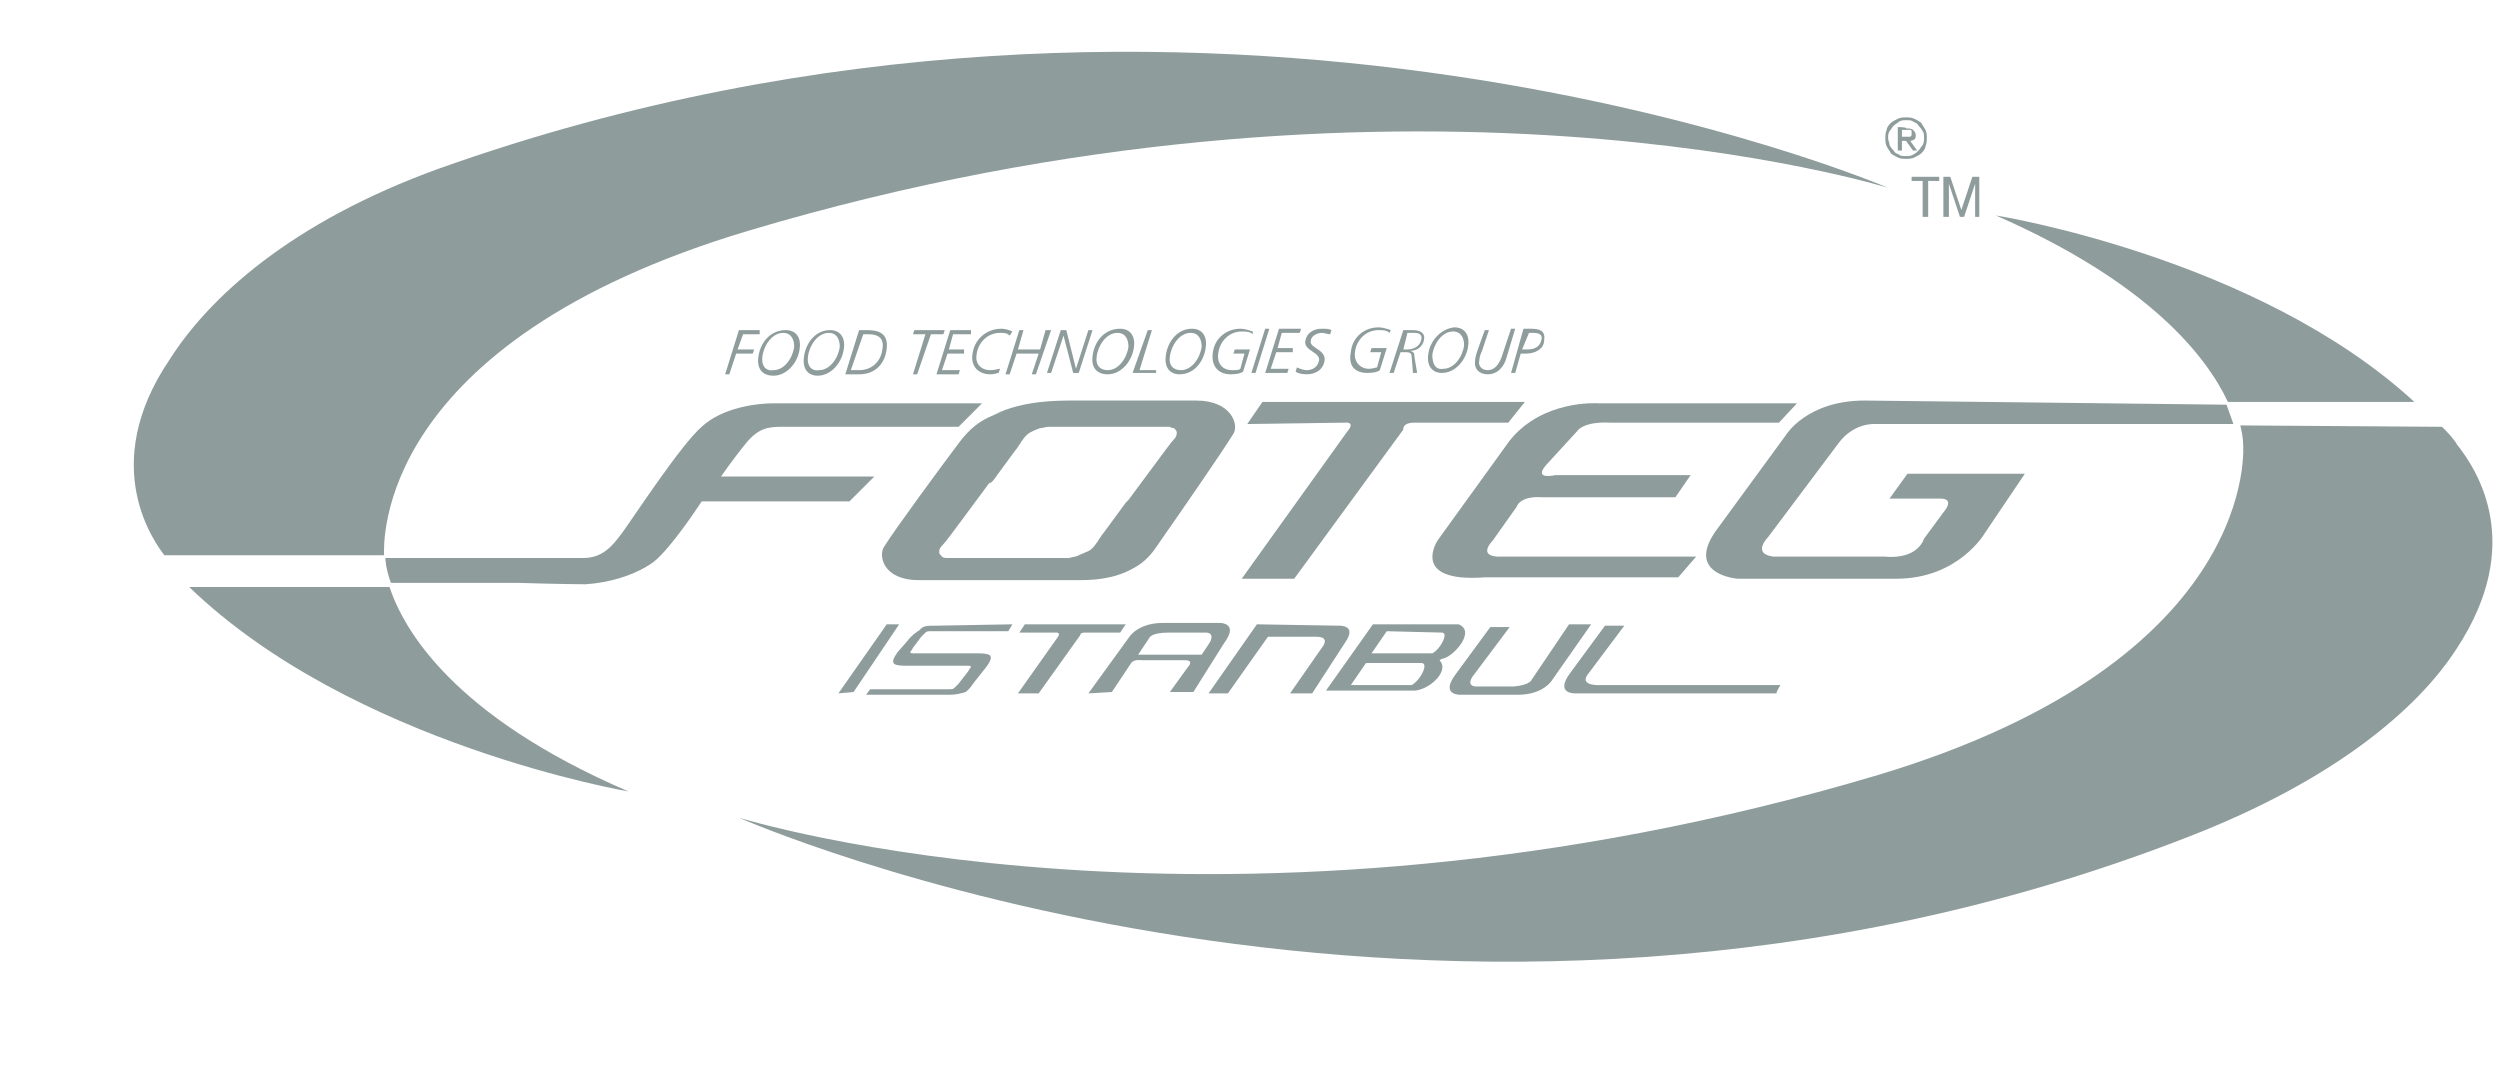 <?xml version="1.0" encoding="utf-8"?>
<!-- Generator: Adobe Illustrator 27.6.0, SVG Export Plug-In . SVG Version: 6.00 Build 0)  -->
<svg version="1.1" id="katman_1" xmlns="http://www.w3.org/2000/svg" xmlns:xlink="http://www.w3.org/1999/xlink" x="0px" y="0px"
	 viewBox="0 0 181 77.7" style="enable-background:new 0 0 181 77.7;" xml:space="preserve">
<style type="text/css">
	.st0{fill:#8E9C9C;}
	.st1{fill-rule:evenodd;clip-rule:evenodd;fill:#8E9C9C;}
</style>
<g>
	<path class="st0" d="M45.5,57.3c0,0-20-3.4-31.8-14.8h14.5C29.2,45.5,32.7,51.8,45.5,57.3 M54.2,16.7
		c-27.1,8.1-26.4,22.6-26.4,23.5H11.9C11.3,39.4,7,33.8,12.3,26c2.8-4.4,8.7-9.9,19.5-13.8c55.6-19.8,104.9,1.4,104.9,1.4
		S101.5,2.6,54.2,16.7"/>
	<path class="st0" d="M144.5,15.6c0,0,18.9,3,30.3,13.5h-13.5C159.8,25.9,155.7,20.5,144.5,15.6 M176.8,30.9
		c0.4,0.4,0.8,0.8,1.1,1.3c1.5,1.9,4.9,7.2,0,14.7c-2.8,4.4-8.9,9.6-19.5,13.7c-54.1,21.1-104.9-1.4-104.9-1.4s35.2,11,82.5-3.1
		c27.9-8.4,26.4-24,26.4-24s0-0.5-0.2-1.3L176.8,30.9L176.8,30.9z"/>
	<path class="st0" d="M37.5,42.2h-9.2c-0.4-1.1-0.4-1.8-0.4-1.8l0,0h9.6h4.7c1.4,0,2.1-0.8,2.9-1.9c0.8-1.1,4.2-6.3,5.7-7.6
		c1.5-1.4,4-1.7,5.2-1.7h15.1l-1.7,1.7H56.6c-1,0-1.7,0.1-2.6,1.2c-0.9,1.1-1.8,2.4-1.8,2.4h11.1l-1.8,1.8H50.8c0,0-2.2,3.4-3.5,4.4
		c-1.4,1-3.3,1.5-4.9,1.6C40.8,42.3,37.5,42.2,37.5,42.2"/>
	<path class="st1" d="M82.6,40.8c-1.4,1-3,1.2-4.3,1.2H66.5c-2.6,0-2.9-1.8-2.5-2.4c0.8-1.3,4.2-5.9,5.4-7.5s2.1-1.9,3.7-2.5L72,30
		c2.1-1,4.5-1,5.7-1h8.9c2.6,0,3.1,1.8,2.7,2.4c-0.8,1.3-3.7,5.5-5.1,7.5C83.7,39.6,83.4,40.2,82.6,40.8 M78.1,40.2
		c0.2-0.1,0.5-0.2,0.7-0.3c0.2-0.1,0.4-0.3,0.6-0.6c0.1-0.1,0.1-0.2,0.2-0.3l0.2-0.3c0.1-0.1,0.3-0.4,0.6-0.8l1.1-1.5l0.1-0.1
		l0.1-0.1l2-2.7c0.6-0.8,1.1-1.5,1.3-1.7c0.2-0.2,0.2-0.4,0.2-0.5c0-0.1-0.1-0.2-0.2-0.3C85,31,84.8,31,84.7,30.9
		c-0.1,0-0.3,0-0.4,0h-1.1h-1.1h-2.7h-2.7c-0.3,0-0.6,0-0.8,0c-0.2,0-0.4,0.1-0.6,0.1c-0.3,0.1-0.5,0.2-0.7,0.3
		c-0.2,0.1-0.4,0.3-0.6,0.6c-0.1,0.1-0.1,0.2-0.2,0.3l-0.2,0.3c-0.1,0.1-0.3,0.4-0.6,0.8l-1.1,1.5l-0.1,0.1L71.6,35l-2,2.7
		c-0.6,0.8-1.1,1.5-1.3,1.7C68,39.7,68,39.8,68,40c0,0.1,0.1,0.2,0.2,0.3c0.1,0.1,0.3,0.1,0.4,0.1c0.1,0,0.3,0,0.4,0h1.1h1.1h2.7
		h2.7c0.3,0,0.6,0,0.8,0C77.7,40.3,78,40.3,78.1,40.2"/>
	<path class="st1" d="M91.4,29.1l-1.1,1.6l7.1-0.1c0,0,0.8-0.1,0.1,0.7l-7.6,10.6h3.8l7.9-10.8c0,0-0.1-0.5,0.8-0.5h6.8l1.2-1.5
		L91.4,29.1z"/>
	<path class="st1" d="M130.1,29.2h-14.4c0,0-4-0.3-6.4,2.7l-5.2,7.2c0,0-2.1,3.1,3.4,2.7h14l1.3-1.5h-14.2c0,0-1.7,0.1-0.5-1.2
		l1.7-2.4c0,0,0.2-0.8,1.8-0.7h9.7l1.1-1.6h-9.8c0,0-1.7,0.4-0.6-0.8l2.2-2.4c0,0,0.4-0.7,2.4-0.6h12.2L130.1,29.2z"/>
	<path class="st1" d="M161.2,29.3l0.5,1.4h-26c0,0-1.5-0.1-2.6,1.4l-5.1,6.8c0,0-1.2,1.2,0.4,1.4h8.1c0,0,2.2,0.3,2.8-1.3l1.4-1.9
		c0,0,0.9-1-0.2-1h-3.7l1.3-1.8h8.5l-2.9,4.3c0,0-1.9,3.3-6.4,3.3h-11.5c0,0-4-0.3-1.4-3.7l4.9-6.7c0,0,1.5-2.5,5.7-2.5L161.2,29.3z
		"/>
	<path class="st1" d="M67.7,45.3l5.6-0.1L73,45.7c-0.2,0-2.7,0-3.2,0l-2.4,0c-0.2,0-0.3,0-0.4,0.1c-0.1,0.1-0.2,0.2-0.3,0.3
		l-0.6,0.8c-0.1,0.2-0.2,0.3-0.2,0.3c0,0.1,0.1,0.1,0.3,0.1l4.7,0c0.5,0,0.8,0.1,0.8,0.2c0.1,0.1,0,0.4-0.3,0.8l-0.8,1
		c-0.3,0.4-0.4,0.6-0.7,0.8c-0.3,0.1-0.7,0.2-1.1,0.2l-6.1,0l0.3-0.4c0.2,0,0.6,0,1.1,0l4.6,0c0.2,0,0.3,0,0.4-0.1
		c0.1-0.1,0.2-0.2,0.3-0.3l0.7-0.9c0.1-0.2,0.2-0.3,0.2-0.3c0-0.1-0.1-0.1-0.3-0.1l-4.5,0c-0.5,0-0.8-0.1-0.8-0.2
		c-0.1-0.1,0-0.4,0.3-0.8l0.7-0.8c0.3-0.4,0.6-0.6,0.9-0.8C66.8,45.3,67.2,45.3,67.7,45.3"/>
	<path class="st1" d="M74.2,45.2l-0.4,0.6l2.7,0c0,0,0.3,0,0.1,0.3l-2.9,4.1h1.5l3-4.2c0,0,0-0.2,0.3-0.2h2.6l0.4-0.6L74.2,45.2z"/>
	<path class="st1" d="M87.5,50.2l3.5-5l5.9,0.1c0,0,1.4-0.1,0.5,1.2L95,50.2h-1.6l2.3-3.3c0,0,0.7-0.8-0.4-0.8h-3.5l-2.9,4.1
		L87.5,50.2z"/>
	<path class="st1" d="M78.8,50.2l2.9-4c0,0,0.6-1.1,2.5-1.1h4c0,0,1.6-0.1,0.4,1.5l-2.2,3.5h-1.7l1.3-1.8c0,0,0.5-0.5-0.2-0.5h-3.1
		c0,0-0.6-0.1-0.8,0.2l-1.4,2.1L78.8,50.2z M82.4,47.4l0.8-1.2c0,0,0.1-0.4,1.4-0.4h2.6c0,0,0.8-0.1,0.4,0.7L87,47.4
		C87,47.4,82.4,47.4,82.4,47.4z"/>
	<path class="st1" d="M110.9,49.2l2.7-4l1.6,0l-2.8,4c0,0-0.6,1.1-2.5,1.1h-4.1c0,0-1.6,0.1-0.4-1.5l2.5-3.4h1.4l-2.7,3.6
		c-0.5,0.8,0.4,0.7,0.4,0.7h2.6C110.8,49.6,110.9,49.2,110.9,49.2"/>
	<path class="st1" d="M128.6,50.2h-14.5c0,0-1.6,0.1-0.4-1.5l2.5-3.4h1.4l-2.7,3.6c-0.5,0.8,1,0.7,1,0.7h13
		C128.8,49.8,128.7,49.9,128.6,50.2"/>
	<path class="st1" d="M99.4,45.2L96,50l6.2,0c1.1,0.1,2.7-1.3,2.1-2.1c-0.1-0.1-0.1-0.1,0.1-0.2c0.8-0.1,2.5-2,1.2-2.5L99.4,45.2z
		 M100.4,45.7l-1.1,1.6h4.4c0.6-0.3,1.2-1.5,0.7-1.5L100.4,45.7z M98.9,48l-1.1,1.6h4.4c0.6-0.3,1.3-1.6,0.7-1.6H98.9z"/>
	<polygon class="st1" points="139.2,13.1 139.2,15.7 139.6,15.7 139.6,13.1 140.4,13.1 140.4,12.8 138.4,12.8 138.4,13.1 	"/>
	<polygon class="st1" points="140.7,12.8 140.7,15.7 141.1,15.7 141.1,13.3 141.1,13.3 141.9,15.7 142.2,15.7 143,13.3 143,13.3 
		143,15.7 143.3,15.7 143.3,12.8 142.8,12.8 142,15.2 141.2,12.8 	"/>
	<path class="st1" d="M136.5,10c0,0.2,0,0.4,0.1,0.6c0.1,0.2,0.2,0.3,0.3,0.5c0.1,0.1,0.3,0.2,0.5,0.3c0.2,0.1,0.4,0.1,0.6,0.1
		c0.2,0,0.4,0,0.6-0.1c0.2-0.1,0.4-0.2,0.5-0.3c0.1-0.1,0.3-0.3,0.3-0.5c0.1-0.2,0.1-0.4,0.1-0.6c0-0.2,0-0.4-0.1-0.6
		c-0.1-0.2-0.2-0.3-0.3-0.5c-0.1-0.1-0.3-0.2-0.5-0.3c-0.2-0.1-0.4-0.1-0.6-0.1c-0.2,0-0.4,0-0.6,0.1c-0.2,0.1-0.4,0.2-0.5,0.3
		c-0.1,0.1-0.3,0.3-0.3,0.5C136.5,9.6,136.5,9.8,136.5,10 M136.7,10c0-0.2,0-0.3,0.1-0.5c0.1-0.1,0.2-0.3,0.3-0.4
		c0.1-0.1,0.3-0.2,0.4-0.3c0.2-0.1,0.3-0.1,0.5-0.1c0.2,0,0.4,0,0.5,0.1c0.2,0.1,0.3,0.1,0.4,0.3c0.1,0.1,0.2,0.2,0.3,0.4
		c0.1,0.1,0.1,0.3,0.1,0.5c0,0.2,0,0.3-0.1,0.5c-0.1,0.1-0.2,0.3-0.3,0.4c-0.1,0.1-0.2,0.2-0.4,0.3c-0.2,0.1-0.3,0.1-0.5,0.1
		c-0.2,0-0.4,0-0.5-0.1c-0.2-0.1-0.3-0.1-0.4-0.3c-0.1-0.1-0.2-0.2-0.3-0.4C136.8,10.3,136.7,10.2,136.7,10 M137.4,9.2v1.7h0.3v-0.7
		h0.3l0.5,0.7h0.3l-0.5-0.7c0.1,0,0.3-0.1,0.3-0.1c0.1-0.1,0.1-0.2,0.1-0.3c0-0.2-0.1-0.3-0.2-0.4c-0.1-0.1-0.3-0.1-0.5-0.1
		C138.1,9.2,137.4,9.2,137.4,9.2z M137.7,9.9V9.4h0.4c0.1,0,0.1,0,0.1,0c0.1,0,0.1,0,0.1,0c0,0,0.1,0,0.1,0.1c0,0,0,0.1,0,0.1
		c0,0.1,0,0.1,0,0.2c0,0-0.1,0.1-0.1,0.1c0,0-0.1,0-0.2,0c-0.1,0-0.1,0-0.2,0H137.7z"/>
	<polygon class="st1" points="52.5,27.1 52.8,27.1 53.3,25.6 54.5,25.6 54.6,25.3 53.4,25.3 53.8,24.2 55,24.2 55,23.9 53.5,23.9 	
		"/>
	<path class="st1" d="M55.2,25.8c0.1-0.8,0.7-1.7,1.5-1.7c0.6,0,0.8,0.5,0.8,1c-0.1,0.8-0.7,1.7-1.5,1.7
		C55.4,26.9,55.1,26.4,55.2,25.8 M54.9,25.9c-0.1,0.8,0.3,1.3,1.1,1.3c1,0,1.8-1,1.9-2c0.1-0.8-0.3-1.3-1-1.3
		C55.7,23.9,55,24.9,54.9,25.9"/>
	<path class="st1" d="M58.5,25.8c0.1-0.8,0.7-1.7,1.5-1.7c0.6,0,0.8,0.5,0.8,1c-0.1,0.8-0.7,1.7-1.5,1.7
		C58.7,26.9,58.4,26.4,58.5,25.8 M58.2,25.9c-0.1,0.8,0.3,1.3,1,1.3c1,0,1.8-1,1.9-2c0.1-0.8-0.3-1.3-1-1.3
		C59,23.9,58.3,24.9,58.2,25.9"/>
	<path class="st1" d="M61.2,27.1h1c1.2,0,1.9-0.8,2-1.9c0.1-1-0.5-1.3-1.4-1.3h-0.6L61.2,27.1z M62.5,24.2l0.4,0c0.7,0,1.1,0.3,1,1
		c-0.1,1-0.8,1.6-1.7,1.6h-0.6L62.5,24.2z"/>
	<polygon class="st1" points="66.1,24.2 67,24.2 66.1,27.1 66.4,27.1 67.4,24.2 68.3,24.2 68.4,23.9 66.2,23.9 	"/>
	<polygon class="st1" points="67.8,27.1 69.4,27.1 69.5,26.8 68.2,26.8 68.6,25.6 69.8,25.6 69.8,25.3 68.7,25.3 69,24.2 70.3,24.2 
		70.3,23.9 68.8,23.9 	"/>
	<path class="st1" d="M73.3,24c-0.2-0.1-0.5-0.2-0.8-0.2c-1.1,0-2,0.8-2.1,1.9c-0.1,0.9,0.5,1.4,1.3,1.4c0.3,0,0.5-0.1,0.6-0.1
		l0.1-0.3c-0.2,0-0.3,0.1-0.7,0.1c-0.7,0-1.1-0.5-1-1.1c0.1-0.9,0.8-1.6,1.7-1.6c0.3,0,0.5,0,0.7,0.2L73.3,24z"/>
	<polygon class="st1" points="72.8,27.1 73.1,27.1 73.6,25.6 75.2,25.6 74.7,27.1 75,27.1 76.1,23.9 75.7,23.9 75.3,25.3 73.7,25.3 
		74.1,23.9 73.8,23.9 	"/>
	<polygon class="st1" points="75.8,27 76.1,27 77,24.3 77,24.3 77.7,27 78.1,27 79.1,23.9 78.8,23.9 77.9,26.7 77.9,26.7 77.2,23.9 
		76.8,23.9 	"/>
	<path class="st1" d="M79.4,25.8c0.1-0.8,0.7-1.7,1.5-1.7c0.6,0,0.8,0.5,0.8,1c-0.1,0.8-0.7,1.7-1.5,1.7
		C79.6,26.8,79.3,26.4,79.4,25.8 M79.1,25.8c-0.1,0.8,0.3,1.3,1.1,1.3c1,0,1.8-1,1.9-2c0.1-0.8-0.3-1.3-1-1.3
		C79.9,23.8,79.2,24.8,79.1,25.8"/>
	<polygon class="st1" points="82,27 83.7,27 83.7,26.8 82.5,26.8 83.4,23.9 83.1,23.9 	"/>
	<path class="st1" d="M84.7,25.8c0.1-0.8,0.7-1.7,1.5-1.7c0.6,0,0.8,0.5,0.8,1c-0.1,0.8-0.7,1.7-1.5,1.7
		C84.9,26.8,84.6,26.4,84.7,25.8 M84.4,25.8c-0.1,0.8,0.3,1.3,1,1.3c1.1,0,1.8-1,1.9-2c0.1-0.8-0.3-1.3-1-1.3
		C85.2,23.8,84.5,24.8,84.4,25.8"/>
	<path class="st1" d="M90.7,24c-0.3-0.1-0.6-0.2-0.9-0.2c-1,0-1.9,0.7-2,1.8c-0.1,0.9,0.4,1.5,1.3,1.5c0.5,0,0.8-0.1,0.9-0.2
		l0.5-1.6h-1.1l-0.1,0.3l0.8,0l-0.3,1.1c-0.1,0.1-0.3,0.1-0.6,0.1c-0.7,0-1.1-0.5-1-1.2c0.1-0.9,0.8-1.6,1.7-1.6
		c0.3,0,0.6,0,0.8,0.2L90.7,24z"/>
	<polygon class="st1" points="90.6,27 90.9,27 91.9,23.8 91.6,23.8 	"/>
	<polygon class="st1" points="91.6,27 93.2,27 93.3,26.7 92,26.7 92.4,25.5 93.6,25.5 93.6,25.2 92.5,25.2 92.8,24.1 94.1,24.1 
		94.2,23.8 92.6,23.8 	"/>
	<path class="st1" d="M96.4,23.9c-0.2-0.1-0.4-0.1-0.7-0.1c-0.6,0-1.1,0.3-1.2,0.9c-0.1,0.7,1.1,0.8,1,1.4c-0.1,0.5-0.5,0.7-0.9,0.7
		c-0.2,0-0.5-0.1-0.7-0.2l-0.1,0.3c0.1,0.1,0.4,0.2,0.8,0.2c0.6,0,1.2-0.3,1.3-1c0.1-0.8-1.1-0.9-1-1.4c0-0.4,0.5-0.6,0.8-0.6
		c0.2,0,0.4,0.1,0.6,0.1L96.4,23.9z"/>
	<path class="st1" d="M100.7,23.9c-0.3-0.1-0.6-0.2-0.9-0.2c-1,0-1.9,0.7-2,1.8C97.6,26.5,98.1,27,99,27c0.5,0,0.8-0.1,0.9-0.2
		l0.5-1.6l-1.1,0l-0.1,0.3h0.8l-0.3,1.1c-0.1,0-0.3,0.1-0.6,0.1c-0.6,0-1.1-0.5-1-1.2c0.1-0.9,0.8-1.6,1.7-1.6c0.3,0,0.6,0,0.8,0.2
		L100.7,23.9z"/>
	<path class="st1" d="M101.9,24.1l0.5,0c0.3,0,0.6,0.1,0.5,0.5c-0.1,0.5-0.6,0.7-1,0.7h-0.3L101.9,24.1z M100.6,27h0.3l0.5-1.5h0.4
		c0.3,0,0.4,0.1,0.4,0.3l0.1,1.2h0.3l-0.2-1.2c0-0.2,0-0.3-0.3-0.4v0c0.5,0,0.9-0.3,1-0.8c0.1-0.5-0.3-0.7-0.8-0.7l-0.7,0L100.6,27z
		"/>
	<path class="st1" d="M103.7,25.7c0.1-0.8,0.7-1.7,1.5-1.7c0.6,0,0.8,0.5,0.8,1c-0.1,0.8-0.7,1.7-1.5,1.7
		C103.9,26.8,103.7,26.3,103.7,25.7 M103.4,25.7c-0.1,0.8,0.3,1.3,1,1.3c1,0,1.8-1,1.9-2c0.1-0.8-0.3-1.3-1-1.3
		C104.3,23.8,103.5,24.7,103.4,25.7"/>
	<path class="st1" d="M109.7,23.8h-0.3l-0.7,2.1c-0.2,0.5-0.5,0.9-1,0.9c-0.4,0-0.7-0.3-0.6-0.7c0-0.2,0.1-0.5,0.2-0.7l0.5-1.5h-0.3
		l-0.4,1.1c-0.1,0.3-0.3,0.8-0.3,1.1c-0.1,0.6,0.3,1,0.9,1c0.7,0,1.2-0.5,1.4-1.3L109.7,23.8z"/>
	<path class="st1" d="M109.4,27h0.3l0.4-1.4l0.4,0c0.6,0,1.3-0.3,1.3-1c0.1-0.7-0.4-0.8-1-0.8h-0.5L109.4,27z M110.7,24.1h0.3
		c0.4,0,0.7,0.1,0.6,0.5c-0.1,0.5-0.5,0.7-1,0.7l-0.4,0L110.7,24.1z"/>
	<polygon class="st1" points="60.7,50.2 64.2,45.2 65.1,45.2 61.8,50.1 	"/>
</g>
</svg>
